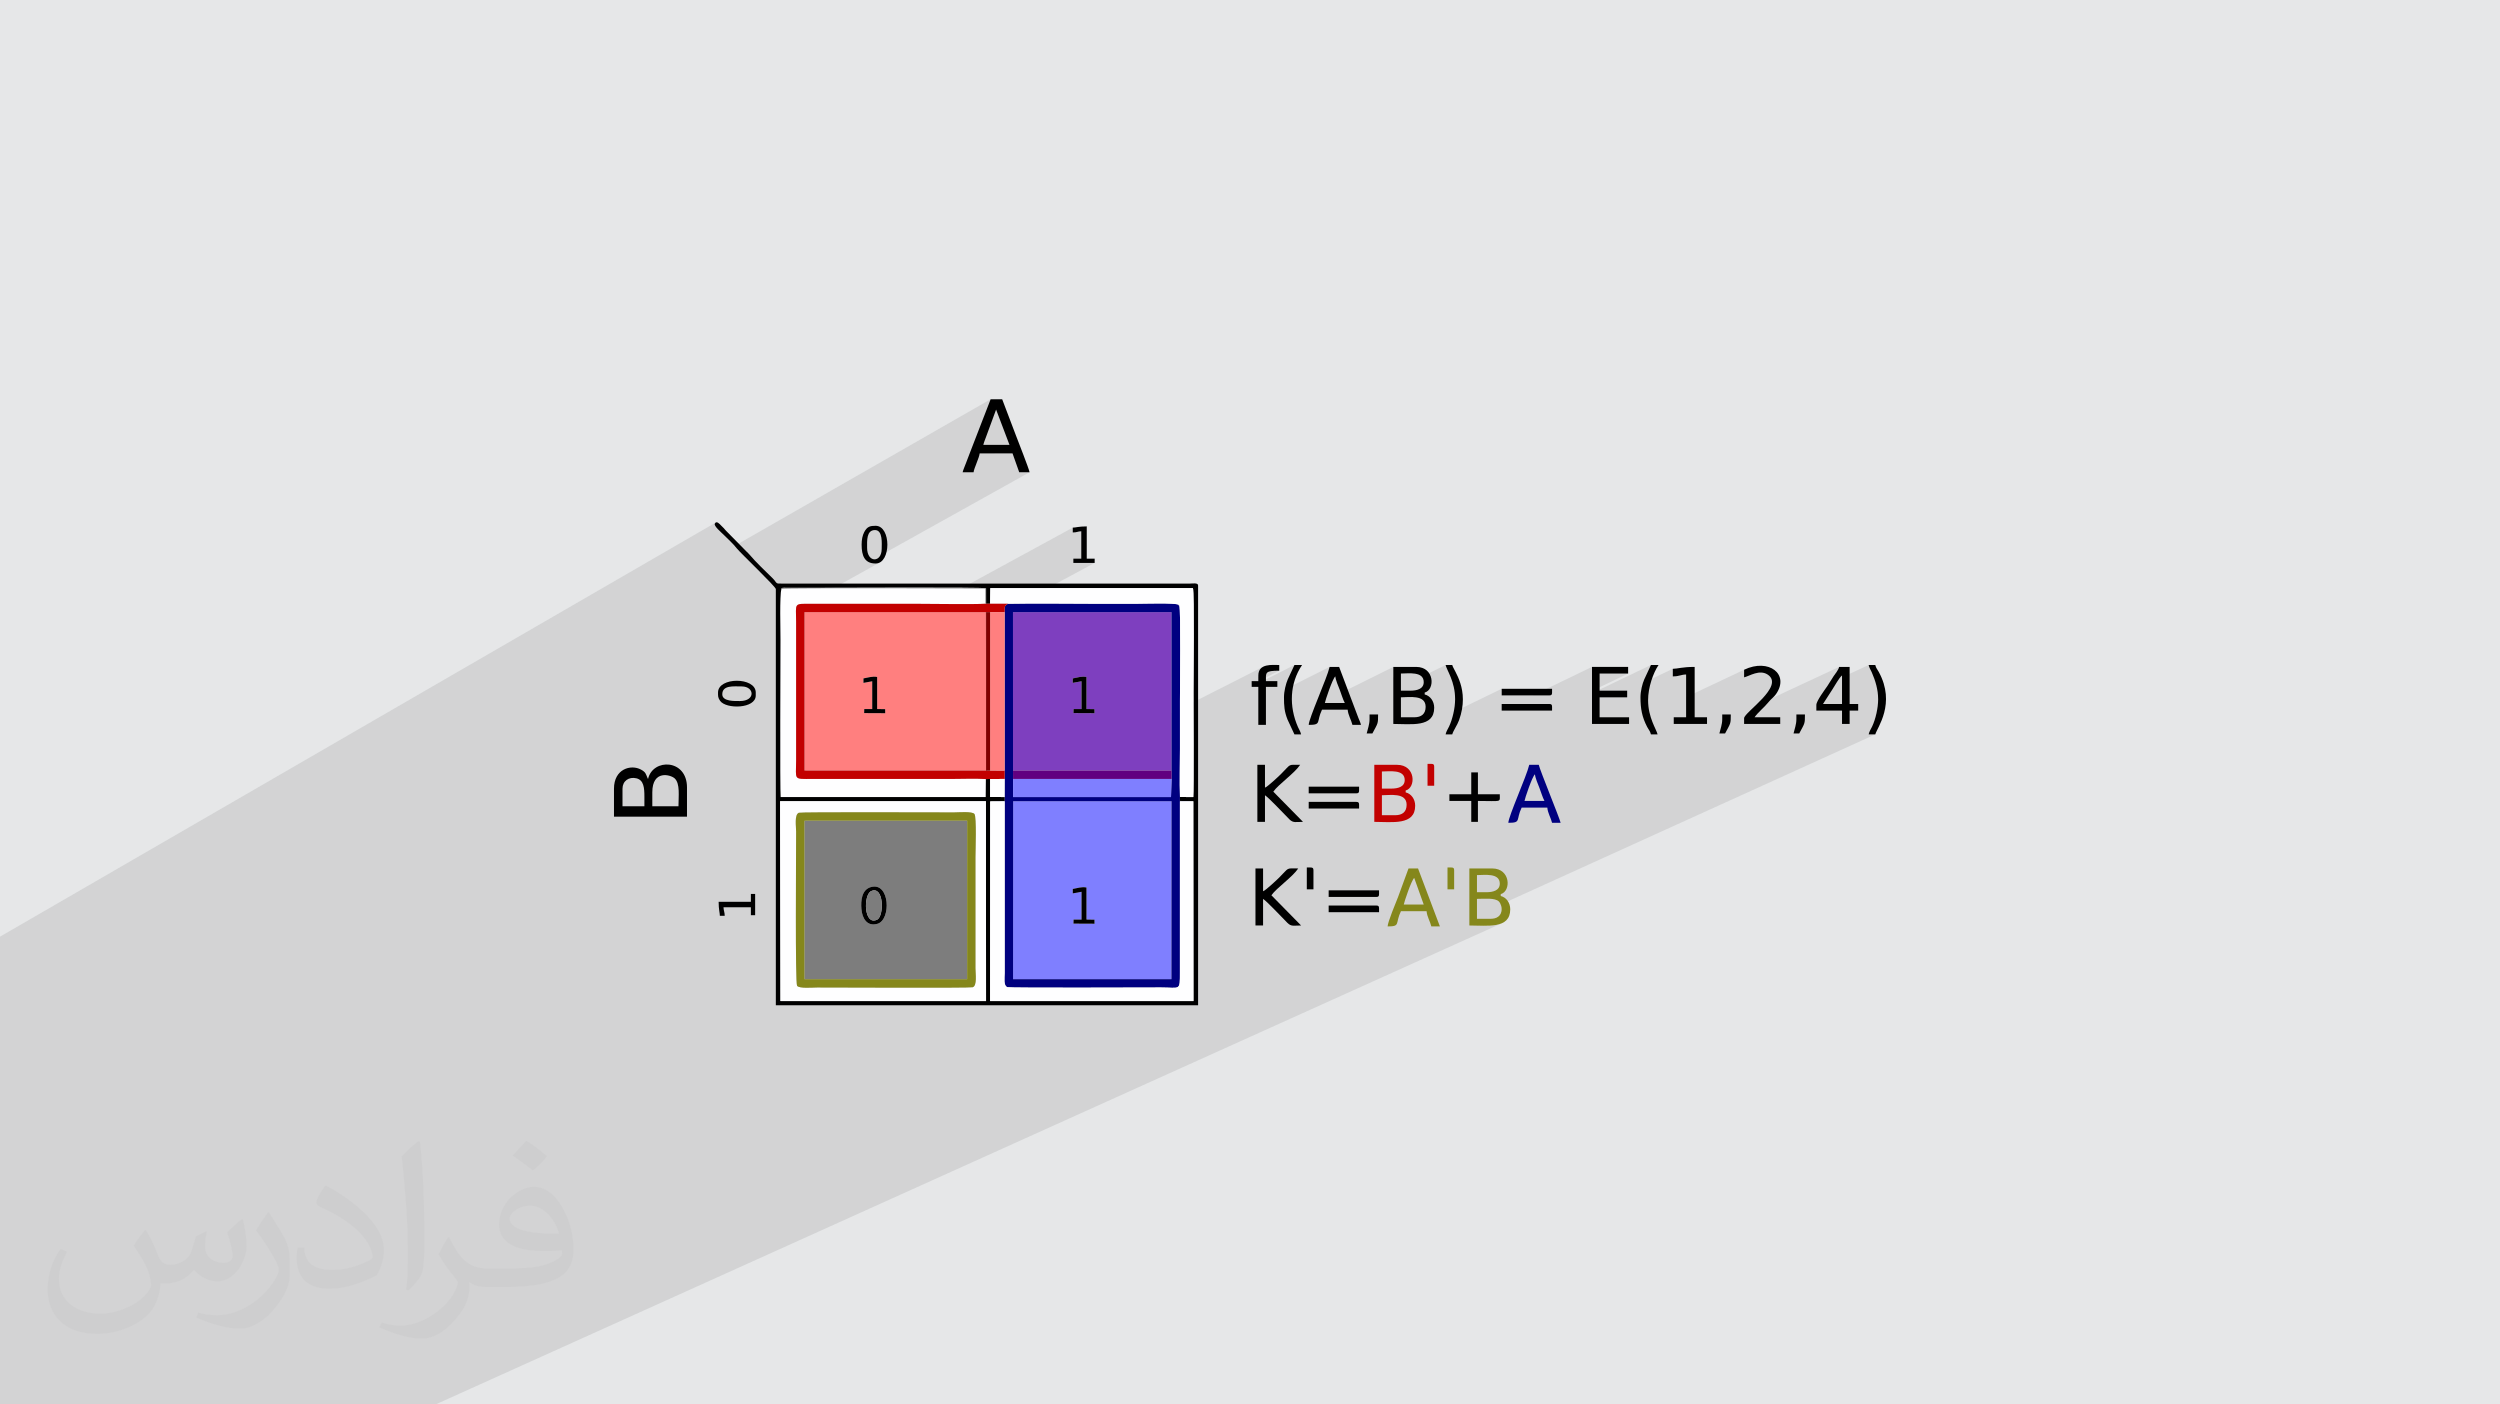 <?xml version="1.0" encoding="UTF-8"?>
<!DOCTYPE svg PUBLIC "-//W3C//DTD SVG 1.0//EN" "http://www.w3.org/TR/2001/REC-SVG-20010904/DTD/svg10.dtd">
<!-- Creator: CorelDRAW -->
<svg xmlns="http://www.w3.org/2000/svg" xml:space="preserve" width="94.192mm" height="52.917mm" version="1.0" style="shape-rendering:geometricPrecision; text-rendering:geometricPrecision; image-rendering:optimizeQuality; fill-rule:evenodd; clip-rule:evenodd"
viewBox="0 0 9404.92 5283.66"
 xmlns:xlink="http://www.w3.org/1999/xlink"
 xmlns:xodm="http://www.corel.com/coreldraw/odm/2003">
 <rect x="0" y="0" width="9404.92" height="5283.66" fill="#808080" stroke="none"/>
 <defs>
  <style type="text/css">
   <![CDATA[
    .fil4 {fill:black}
    .fil6 {fill:navy}
    .fil12 {fill:#610080}
    .fil9 {fill:#7D7D7D}
    .fil10 {fill:#7E3FBF}
    .fil8 {fill:#7F7FFF}
    .fil13 {fill:maroon}
    .fil3 {fill:#85871B}
    .fil14 {fill:#9B6F9B}
    .fil5 {fill:#C20000}
    .fil11 {fill:#FEFEFF}
    .fil7 {fill:#FF7F7F}
    .fil2 {fill:#373435;fill-opacity:0.031}
    .fil1 {fill:#2B2A29;fill-opacity:0.102}
    .fil0 {fill:#E6E7E8}
   ]]>
  </style>
 </defs>
 <g id="Layer_x0020_1">
  <polygon class="fil0" points="-0,0 9404.92,0 9404.92,5283.66 1672.64,5283.66 -0,5283.66 -0,5280.12 -0,3932.7 "/>
  <polygon class="fil1" points="1478.09,5283.66 1464.04,5283.66 1436.93,5283.66 1391.15,5283.66 1390.2,5283.66 1357.4,5283.66 1316.73,5283.66 1315.64,5283.66 1298.39,5283.66 1262.06,5283.66 1253.62,5283.66 1241.07,5283.66 1235.81,5283.66 1232.79,5283.66 1228.07,5283.66 1173.37,5283.66 1159.45,5283.66 1136.25,5283.66 1129.65,5283.66 1110.03,5283.66 1085.09,5283.66 1064.63,5283.66 1060.97,5283.66 1051.75,5283.66 1017.82,5283.66 1014.5,5283.66 995.32,5283.66 992.78,5283.66 976.07,5283.66 972.35,5283.66 970.33,5283.66 969.44,5283.66 957.41,5283.66 943.16,5283.66 917.06,5283.66 911.84,5283.66 897.37,5283.66 876.62,5283.66 873.3,5283.66 867.25,5283.66 856.24,5283.66 843.29,5283.66 813.26,5283.66 800.93,5283.66 792.44,5283.66 742.37,5283.66 740.72,5283.66 720.47,5283.66 718.63,5283.66 677.63,5283.66 675.58,5283.66 668.16,5283.66 653.96,5283.66 647.86,5283.66 644.47,5283.66 628.67,5283.66 611.26,5283.66 599.36,5283.66 591.87,5283.66 559.29,5283.66 548.13,5283.66 538.16,5283.66 522.8,5283.66 510.57,5283.66 494.53,5283.66 490.42,5283.66 427.57,5283.66 415.85,5283.66 412.37,5283.66 385.52,5283.66 385.35,5283.66 371.08,5283.66 351.89,5283.66 340.93,5283.66 326.06,5283.66 322.43,5283.66 313.58,5283.66 284.55,5283.66 283.72,5283.66 283.08,5283.66 273.92,5283.66 262.79,5283.66 258.69,5283.66 231.91,5283.66 224.48,5283.66 210.86,5283.66 201.2,5283.66 178.17,5283.66 136.59,5283.66 102.92,5283.66 85.96,5283.66 57.39,5283.66 57.29,5283.66 10.02,5283.66 -0,5283.66 -0,5280.12 -0,5271.23 -0,5258.2 -0,5226.9 -0,5218.45 -0,5208.16 -0,5190.09 -0,5189.13 -0,5181.43 -0,5171.51 -0,5117.44 -0,5117.25 -0,5116.13 -0,5103.37 -0,5100.03 -0,5096 -0,5088.54 -0,5044.18 -0,5043.97 -0,5002.29 -0,5001.82 -0,4995.26 -0,4987.69 -0,4984.9 -0,4973.28 -0,4963.1 -0,4962.35 -0,4956.37 -0,4956 -0,4945.79 -0,4943.68 -0,4943.33 -0,4938.71 -0,4931.62 -0,4919.74 -0,4900.1 -0,4889.05 -0,4886.6 -0,4881.92 -0,4855.91 -0,4839.9 -0,4837.9 -0,4833.54 -0,4831.67 -0,4829.94 -0,4811.9 -0,4809.71 -0,4803.46 -0,4803.45 -0,4798.03 -0,4783.34 -0,4772.83 -0,4764.42 -0,4763.98 -0,4751.71 -0,4685.07 -0,4677.75 -0,4668.6 -0,4666.82 -0,4662.98 -0,4654.75 -0,4627.41 -0,4609.12 -0,4557.58 -0,4540.3 -0,4529.21 -0,4503.71 -0,4452.72 -0,4452.24 -0,4446.08 -0,4439.25 -0,4425.06 -0,4416.72 -0,4403.11 -0,4396.56 -0,4361.97 -0,4347.8 -0,4335.63 -0,4333.66 -0,4330.99 -0,4321.9 -0,4315.44 -0,4308.98 -0,4303.03 -0,4302.78 -0,4302.02 -0,4297.01 -0,4295.31 -0,4295.28 -0,4282 -0,4274.48 -0,4262.47 -0,4250.56 -0,4227.51 -0,4226.97 -0,4226.08 -0,4221.23 -0,4214.87 -0,4209.99 -0,4199.35 -0,4184.88 -0,4184.16 -0,4175.15 -0,4166.18 -0,4157.92 -0,4121.3 -0,4103.94 -0,4090.18 -0,4089.31 -0,4071.74 -0,3999.93 -0,3957.72 -0,3953.72 -0,3947.35 -0,3940.94 -0,3936.21 -0,3932.7 -0,3918.07 -0,3917.62 -0,3867.66 -0,3864.59 -0,3855.49 -0,3846.86 -0,3844.83 -0,3841.21 -0,3837.26 -0,3831.76 -0,3823.57 -0,3817.69 -0,3814.61 -0,3794.13 -0,3788.35 -0,3771.1 -0,3726.57 -0,3679.31 -0,3649.14 -0,3636.73 -0,3580.85 -0,3525.79 -0,3523.7 2691.5,1966.38 2688.94,1970.25 2688.88,1974.22 2691.21,1979.2 2695.36,1984.89 2700.76,1990.95 2706.84,1997.1 2713.04,2003.02 2718.79,2008.4 2723.51,2012.94 2730.03,2019.38 2736.37,2025.54 2742.56,2031.56 2748.62,2037.53 2754.55,2043.55 2760.38,2049.74 2763.76,2053.53 3726.65,1501.94 3701.51,1566.96 3747.26,1540.85 3797.6,1673.61 3740.77,1705.65 3809.05,1705.65 3834.23,1776.61 3873.14,1776.61 3310.46,2090.35 3308.33,2094.57 3299.53,2101.97 3273.53,2116.46 3279.72,2118.57 3294.03,2119.95 3304.41,2118.35 3313.39,2113.85 3135.7,2212.74 3153.98,2212.7 3186.45,2212.67 3219.96,2212.65 3254.23,2212.65 3289.03,2212.67 3324.08,2212.7 3359.12,2212.74 3393.91,2212.8 3428.17,2212.86 3461.65,2212.92 3494.07,2213 3525.2,2213.07 3554.76,2213.15 3582.5,2213.22 3608.15,2213.3 3616.5,2213.33 4035.66,1984.9 4035.66,2003.23 4041.06,2003.04 4045.52,2002.55 4049.31,2001.85 4052.69,2001.04 4055.95,2000.21 4059.35,1999.47 4063.19,1998.91 4067.7,1998.63 4067.7,2101.65 4038.01,2117.66 4118.06,2117.66 3773.62,2302.79 3779.56,2302.77 3779.56,2319.63 3810.77,2302.88 4407.14,2302.88 4407.31,2683.16 4751.87,2508.3 4742.43,2515.42 4736.07,2526.11 4733.74,2541.05 4733.74,2546.77 4772.42,2527.19 4781.41,2524.83 4794.49,2523.55 4812.43,2523.17 4708.71,2575.61 4708.71,2583.03 4869.65,2501.71 4844.65,2555.37 4841.99,2561.94 4839.4,2569.49 4836.99,2577.8 4834.81,2586.65 4833.44,2593.5 5001.97,2508.85 4999.4,2518.3 4995.67,2529.86 4990.94,2543.22 4985.42,2558.03 4982.75,2564.98 5023.42,2544.62 5024.26,2550.24 5025.8,2556.55 5027.86,2563.3 5030.28,2570.28 5032.91,2577.24 5035.56,2583.96 5038.07,2590.2 5040.28,2595.73 5042.71,2602.16 5044.4,2606.94 5241.58,2508.85 5241.58,2548.07 5270.2,2533.88 5281.73,2533.56 5295.14,2533.07 5309.37,2533.11 5323.36,2534.38 5336.08,2537.62 5346.47,2543.51 5348.42,2546.1 5438.29,2501.71 5439.51,2505.95 5441.25,2510.65 5443.44,2515.81 5445.98,2521.46 5448.79,2527.6 5451.8,2534.24 5454.9,2541.39 5458.04,2549.06 5461.11,2557.27 5464.05,2566.02 5466.75,2575.31 5469.16,2585.17 5471.17,2595.6 5472.71,2606.62 5473.69,2618.24 5474.04,2630.45 5473.61,2643.12 5472.36,2656.38 5470.35,2669.97 5468.57,2678.97 5649.3,2591.11 5649.3,2616.15 5766.86,2616.15 5989.03,2508.85 5989.03,2547.66 6017.65,2533.88 6124.95,2533.88 5989.03,2599.05 5989.03,2607.94 6210.77,2501.71 6185.78,2555.37 6183.12,2561.94 6180.53,2569.49 6180.47,2569.7 6293.02,2516.01 6293.02,2544.62 6301.47,2544.33 6308.43,2543.57 6314.35,2542.48 6319.64,2541.21 6324.73,2539.93 6330.07,2538.78 6336.04,2537.91 6343.1,2537.47 6343.1,2622.55 6561.26,2519.59 6561.26,2548.19 6569.68,2545.54 6579.43,2541.67 6590.2,2537.41 6601.76,2533.53 6613.79,2530.86 6626.05,2530.17 6638.26,2532.28 6650.15,2537.98 6659.87,2546.71 6665.01,2556.56 6666.1,2567.3 6663.7,2578.76 6658.36,2590.73 6650.61,2603.04 6641.01,2615.48 6630.09,2627.86 6618.42,2640 6606.54,2651.72 6601.05,2656.98 6918.9,2508.85 6917.28,2513.58 6915.07,2518.31 6912.41,2522.99 6909.44,2527.58 6906.31,2532.08 6903.17,2536.43 6900.14,2540.6 6897.4,2544.59 6894.57,2548.92 6891.85,2553.24 6889.17,2557.56 6887.21,2560.75 6929.62,2541.05 6929.62,2548.21 7029.76,2501.71 7030.88,2505.93 7032.08,2509.56 7033.4,2512.79 7034.83,2515.78 7036.35,2518.76 7037.97,2521.87 7039.69,2525.32 7041.52,2529.28 7046.42,2540.97 7050.96,2552.97 7055.03,2565.27 7058.56,2577.84 7061.47,2590.66 7063.66,2603.71 7065.03,2616.98 7065.51,2630.45 7065.08,2643.12 7063.83,2656.38 7061.82,2669.97 7059.13,2683.6 7055.83,2697 7051.98,2709.89 7047.65,2721.99 7042.91,2733.02 7040.9,2737.08 7038.97,2740.75 7037.14,2744.18 7035.39,2747.51 7033.77,2750.9 7032.28,2754.47 7030.94,2758.37 7029.76,2762.77 7054.79,2762.77 5645.42,3402.81 5647.42,3408.11 5649,3418.76 5648.03,3429.72 5643.89,3439.97 5635.98,3448.54 5623.67,3454.41 5561.97,3482.33 5566.42,3482.45 5579.6,3482.7 5592.64,3482.67 5605.39,3482.22 5617.69,3481.2 5629.37,3479.44 5640.27,3476.81 5650.25,3473.13 1638.11,5283.66 1580.95,5283.66 1550.74,5283.66 "/>
  <path class="fil2" d="M548.54 4627.69c17.95,27.21 29.6,53.36 40.96,82.43 8.45,16.91 12.93,48.09 52.57,48.09 11.61,0 28.28,-3.42 43.06,-11.61 16.63,-8.73 29.32,-21.94 35.94,-42l15.85 -53.36 38.57 -19.02 2.64 2.64c-5.27,20.09 -6.59,39.36 -6.59,54.43 0,44.63 38.57,61.56 69.22,61.56 17.95,0 34.09,-8.73 34.09,-25.11 0,-21.13 -8.98,-57.06 -20.62,-89.29 17.95,-17.95 35.94,-35.94 56.53,-50.47l3.17 1.6c8.98,38.04 14,75.56 14,100.66 0,24.57 -10.83,51.79 -19.81,69.49 -18.49,34.87 -51.25,62.62 -90.87,62.62 -30.1,0 -63.65,-15.07 -86.66,-43.06l-1.32 0c-21.66,26.96 -55.22,51.25 -108.86,51.25l-16.63 0c-2.64,35.41 -10.29,60.49 -21.94,82.95 -31.95,62.34 -126.81,106.47 -216.1,106.47 -124.17,0 -186.51,-71.59 -186.51,-166.96 0,-58.91 19.27,-113.6 48.88,-152.42l24.29 10.04c-18.49,35.41 -30.91,68.68 -30.91,101.45 0,89.29 72.66,131.83 156.4,131.83 77.68,0 173.83,-49.41 191.28,-106.72 -6.59,-62.62 -30.1,-91.93 -66.04,-148.99 10.83,-19.02 24.83,-38.04 42.28,-58.38l3.17 0 0 0 0 0 -0.02 -0.09zm1432.13 -336.04c26.15,16.39 51.79,35.66 76.87,57.85 -14,19.81 -31.45,37.79 -53.11,53.64 -25.11,-20.34 -50.19,-37.79 -75.84,-56.27 17.42,-19.55 34.62,-38.29 52.04,-55.22l0 0 0 0 0 0 0 0 0 0 0.03 0zm13.47 244.11c-42.28,0 -76.87,27.75 -76.87,48.34 0,44.13 84.53,57.85 185.72,57.31 -12.68,-51.79 -57.06,-105.68 -108.86,-105.68l0.01 0.03zm-94.86 236.19c54.96,0 103.04,-1.6 139.74,-10.83 40.96,-10.29 75.56,-30.91 75.56,-45.17 0,-3.7 0,-8.19 -1.32,-11.89 -22.98,2.11 -49.41,2.11 -72.38,2.11 -74.49,0 -131.55,-16.91 -154.02,-58.66 -5.55,-11.61 -9.51,-24.57 -9.51,-39.36 0,-40.43 17.42,-79.79 48.09,-107 25.61,-22.45 53.89,-36.44 82.67,-36.44 52.04,0 93.51,41.75 122.57,107.54 15.85,35.94 26.68,77.4 26.68,129.72 0,34.87 -9.51,64.19 -31.17,85.85 -40.43,39.11 -114.92,53.89 -229.04,53.89l-51.79 0 0 0 -13.47 0c-28.28,0 -48.62,-5.02 -64.72,-17.42l-2.64 0c0.79,6.59 1.32,12.93 1.32,19.02 0,25.61 -8.45,58.38 -25.61,84.53 -50.72,75.3 -105.68,108.04 -153.24,108.04 -48.09,0 -107,-18.49 -160.11,-42.54l9.51 -18.49c17.17,7.13 40.96,11.89 73.7,11.89 85.85,0 198.66,-82.43 212.66,-163 -3.17,-6.59 -8.98,-15.32 -17.17,-24.57 -25.11,-29.85 -40.96,-54.68 -55.75,-80.83 12.68,-25.11 24.29,-45.17 35.13,-63.4l4.49 -0.53c36.72,74.77 69.99,117.55 144.23,117.55l11.61 0 0 0 53.89 0 0 0 0 0 0 0 0 0 0 0 0.09 0.01zm-371.98 79c6.34,-34.34 6.87,-72.91 6.87,-108.86l0 -53.36c0,-99.6 -12.68,-244.36 -22.98,-338.68 17.95,-19.27 43.06,-42 62.87,-57.31l5.81 1.6c13.47,118.62 16.63,256 16.63,383.06 0,33.3 -1.32,65.79 -4.49,89.55 -1.85,30.1 -19.27,52.83 -56.53,87.7l-8.19 -3.7zm-382.8 -157.19c1.85,46.77 24.83,83.49 105.15,83.49 49.93,0 92.19,-12.93 138.96,-35.13 8.45,-3.7 12.93,-8.73 12.93,-12.93 0,-29.32 -22.45,-68.15 -60.23,-103.55 -36.72,-33.3 -85.34,-62.62 -130.76,-82.18 -15.6,-6.59 -20.62,-13.47 -20.62,-20.09 0,-13.47 17.95,-41.75 32.77,-62.09l5.02 -0.53c52.04,27.21 110.17,67.64 153.24,112.53 39.11,41.47 63.4,83.49 63.4,129.19 0,33.81 -10.29,65.51 -26.96,95.11 -57.06,28.79 -117.83,50.72 -178.06,50.72 -73.17,0 -123.1,-34.34 -123.1,-114.92 0,-8.73 0,-22.19 3.17,-39.64l25.11 0 0 0 0 0 0 0 0 0 0 0 -0.02 0zm-132.37 -132.9l45.45 73.45c16.63,27.21 32.23,56.81 32.23,103.55l0 59.7c0,48.34 -30.91,100.13 -80.83,151.38 -39.11,34.62 -73.7,49.41 -105.68,49.41 -47.55,0 -101.98,-14.79 -164.85,-41.75l7.13 -18.49c19.81,5.27 42.79,9.77 71.06,9.77 90.36,-0.53 182.8,-66.57 225.08,-147.15 5.02,-9.26 6.87,-17.95 6.87,-24.04 0,-9.26 -5.02,-19.55 -8.98,-28.79 -22.98,-43.31 -48.62,-82.95 -76.87,-119.68 14.79,-23.25 29.6,-45.7 45.7,-67.9l3.7 0.53 0 0 0 0 0 0 0 0 0 0 -0.02 0.01z"/>
  <g id="_2104698881408">
   <g>
    <path class="fil3" d="M5606.37 3456.59l-50.06 0 0 -75.11c26.98,0 68.32,-4.9 82.74,10.23 14.15,14.83 20.68,64.87 -32.68,64.87zm-14.31 -100.14l-35.76 0 0 -64.37c27.33,0 85.83,-9.4 85.83,32.18 0,26.49 -27.01,32.19 -50.07,32.19zm-64.37 125.17c66.09,0 153.79,14.46 153.79,-60.8 0,-24.99 -15.23,-45.28 -35.77,-50.06l0 -7.16c39.56,-10.56 37.9,-96.55 -32.19,-96.55l-85.83 0 0 214.58z"/>
    <path class="fil4" d="M5320.27 2698.4l-50.07 0 0 -75.11c29.99,0 92.99,-11.16 92.99,35.77 0,26.69 -15.9,39.34 -42.92,39.34zm-14.31 -100.14l-35.77 0 0 -64.37c27.34,0 85.84,-9.4 85.84,32.18 0,26.49 -27.01,32.19 -50.07,32.19zm-64.37 125.17c66.09,0 153.79,14.46 153.79,-60.8 0,-24.99 -15.23,-45.28 -35.77,-50.06l0 -7.16c39.56,-10.56 37.9,-96.55 -32.19,-96.55l-85.83 0 0 214.58z"/>
    <path class="fil5" d="M5248.74 3066.77l-50.07 0 0 -75.11c29.99,0 92.99,-11.16 92.99,35.77 0,26.69 -15.91,39.34 -42.92,39.34zm-14.31 -100.14l-35.77 0 0 -64.37c27.34,0 85.83,-9.4 85.83,32.18 0,26.49 -27,32.19 -50.06,32.19zm-64.37 125.17c66.08,0 153.78,14.46 153.78,-60.8 0,-24.99 -15.23,-45.28 -35.77,-50.06l0 -7.16c39.56,-10.56 37.9,-96.55 -32.18,-96.55l-85.83 0 0 214.58z"/>
    <path class="fil4" d="M5023.42 2544.62c1.16,13.88 11.5,37.51 16.84,51.11 6.73,17.14 11.17,34.39 18.92,49.03l-75.1 0c0.56,-6.82 29.09,-92.62 39.33,-100.14zm-100.13 182.39c49.61,0 27.59,-10.36 50.06,-57.22l96.56 0c1.73,20.84 13.67,39.15 17.88,57.22l32.18 0c-2.12,-9.11 -5.89,-16.6 -9.72,-26.04l-72.54 -192.11 -35.77 0c-10.26,44.07 -78.12,193.14 -78.67,218.15z"/>
    <path class="fil6" d="M5774.46 2912.98c1.16,13.88 11.5,37.51 16.84,51.11 6.73,17.14 11.17,34.39 18.92,49.03l-75.11 0c0.57,-6.82 29.09,-92.62 39.34,-100.14zm-100.14 182.39c49.61,0 27.59,-10.36 50.07,-57.22l96.55 0c1.74,20.84 13.68,39.15 17.88,57.22l32.19 0c-4.51,-19.35 -76.96,-195.45 -82.26,-218.15l-35.77 0c-10.26,44.07 -78.12,193.15 -78.68,218.15z"/>
    <path class="fil3" d="M5320.27 3302.8l35.77 100.14 -75.11 0c0.57,-6.82 29.09,-92.62 39.34,-100.14zm-100.14 182.39c49.61,0 27.59,-10.36 50.06,-57.21l96.56 0c1.74,20.83 13.67,39.14 17.88,57.21l32.19 0 -82.26 -218.15 -35.77 0 -39.3 107.33c-8.05,20.22 -39.02,94.74 -39.38,110.82z"/>
    <path class="fil4" d="M4723.02 3481.62l28.61 0 0 -100.14c15.78,10.56 71.13,69.84 91.84,90.56 14.63,14.63 24.51,9.58 51.21,9.58l-111.72 -113.59c19.14,-27.53 78.99,-68.13 101,-100.99 -48.41,0 -31.65,-5.34 -72.35,34.94 -9.07,8.97 -51.35,48.59 -59.98,50.89l0 -85.83 -28.61 0 0 214.58z"/>
    <path class="fil4" d="M4730.17 3091.8l28.62 0 0 -100.14c15.78,10.56 71.12,69.84 91.83,90.56 14.63,14.63 24.51,9.58 51.21,9.58l-111.71 -113.59c19.14,-27.53 78.98,-68.13 100.99,-100.99 -48.41,0 -31.65,-5.34 -72.35,34.94 -9.06,8.97 -51.34,48.59 -59.97,50.89l0 -85.83 -28.62 0 0 214.58z"/>
    <polygon class="fil4" points="5989.04,2723.44 6128.51,2723.44 6128.51,2698.4 6017.65,2698.4 6017.65,2623.3 6121.36,2623.3 6121.36,2598.27 6017.65,2598.27 6017.65,2533.89 6124.94,2533.89 6124.94,2508.86 5989.04,2508.86 "/>
    <path class="fil4" d="M6929.62 2541.04l0 107.29 -71.53 0c12.02,-17.94 22.58,-35.9 35.05,-54.36 9.19,-13.61 26.01,-45.26 36.48,-52.93zm-96.56 110.87l0 21.46 96.56 0 0 50.06 28.61 0 0 -50.06 32.19 0 0 -25.04 -32.19 0 0 -139.47 -39.34 0c-3.36,12.61 -14.65,25.41 -21.5,35.73 -7.71,11.6 -13.89,22.83 -22.13,35.09 -9.66,14.41 -42.21,57.14 -42.21,72.24z"/>
    <path class="fil4" d="M6561.26 2519.59l0 28.61c20.48,-4.76 57.86,-30.9 88.9,-10.21 65.05,43.36 -88.9,141.69 -88.9,164l0 21.46 135.89 0 0 -25.03 -96.55 0c11.98,-17.89 36.94,-37.49 53.11,-57.75 8.85,-11.09 19.44,-17.81 27.66,-29.57 52.04,-74.52 -27.18,-136.09 -120.11,-91.5z"/>
    <path class="fil4" d="M6293.03 2516.01l0 28.61c24.85,0 29.42,-6.69 50.06,-7.15l0 160.94 -46.49 0 0 25.03 125.17 0 0 -25.03 -46.49 0 0 -189.54c-47.17,0 -64.53,7.15 -82.26,7.15z"/>
    <path class="fil4" d="M5534.84 2988.09l-82.26 0 0 25.03 82.26 0 0 78.68 25.04 0 0 -78.68c91.66,0 82.26,7.05 82.26,-25.03l-82.26 0 0 -82.26 -25.04 0 0 82.26z"/>
    <path class="fil4" d="M4733.74 2541.04l0 21.46 -25.03 0 0 21.46 25.03 0 0 143.05 28.62 0 0 -143.05 42.92 0 0 -21.46 -42.92 0c0,-31.93 -4.91,-39.34 50.06,-39.34l0 -21.46c-25.67,0 -78.68,-6.85 -78.68,39.34z"/>
    <path class="fil4" d="M4830.31 2623.3c0,32.58 1.29,52.99 13.19,83.37l26.15 56.11 25.03 0c-2.84,-12.19 -6.76,-16.15 -11.76,-27.57 -34.25,-78.17 -31.23,-163.95 15.34,-233.51l-28.61 0 -25.01 53.68c-7.09,16.03 -14.33,44.72 -14.33,67.92z"/>
    <path class="fil4" d="M6171.44 2623.3c0,42.83 5.76,73.96 24.93,110.96 5.38,10.38 11.43,15.75 14.41,28.52l25.03 0c-4.63,-19.9 -35.77,-63.16 -35.77,-128.75 0,-48.97 19.66,-102.94 39.34,-132.33l-28.61 0 -25.01 53.68c-7.1,16.03 -14.33,44.72 -14.33,67.92z"/>
    <path class="fil4" d="M7065.51 2630.45c0,32.73 -9.49,74.83 -22.61,102.56 -5.42,11.46 -10.24,17.27 -13.15,29.76l25.03 0c6.59,-24.7 78.38,-115.55 13.16,-234.89 -5.7,-10.44 -10.32,-14 -13.16,-26.18l-25.03 0c2.84,12.19 6.76,16.15 11.76,27.58 13.47,30.74 23.99,65.01 23.99,101.17z"/>
    <path class="fil4" d="M5474.05 2630.45c0,32.73 -9.5,74.83 -22.62,102.56 -5.42,11.46 -10.24,17.27 -13.15,29.76l25.03 0c3.66,-13.74 19.02,-35.09 25.53,-53.14 42.03,-116.48 -20.42,-186 -25.53,-207.94l-25.03 0c4.98,21.41 35.77,61.97 35.77,128.75z"/>
    <path class="fil4" d="M4923.3 3041.74l189.54 0 0 -14.31c0,-8.24 -2.49,-10.73 -10.73,-10.73l-178.81 0 0 25.04z"/>
    <path class="fil4" d="M4998.39 3374.33l178.82 0c8.24,0 10.73,-2.49 10.73,-10.73l0 -14.3 -189.55 0 0 25.03z"/>
    <path class="fil4" d="M4998.39 3431.55l189.55 0 0 -14.31c0,-8.24 -2.5,-10.73 -10.73,-10.73l-178.82 0 0 25.04z"/>
    <path class="fil4" d="M4923.3 2984.51l178.81 0c8.25,0 10.73,-2.49 10.73,-10.73l0 -14.3 -189.54 0 0 25.03z"/>
    <path class="fil4" d="M5649.29 2673.37l189.54 0 0 -14.31c0,-8.24 -2.49,-10.73 -10.72,-10.73l-178.82 0 0 25.04z"/>
    <path class="fil4" d="M5649.29 2616.15l178.82 0c8.24,0 10.72,-2.49 10.72,-10.73l0 -14.3 -189.54 0 0 25.03z"/>
    <path class="fil4" d="M6479 2705.55c0,19.8 -6.79,36.73 -10.73,53.65l21.46 0c21.06,-39.79 21.46,-35.13 21.46,-71.53l-32.18 0 0 17.88z"/>
    <path class="fil4" d="M5152.18 2705.55c0,19.8 -6.79,36.73 -10.73,53.65l21.46 0c21.06,-39.79 21.46,-35.13 21.46,-71.53l-32.18 0 0 17.88z"/>
    <path class="fil4" d="M6757.95 2705.55c0,19.8 -6.79,36.73 -10.72,53.65l21.46 0c21.05,-39.79 21.46,-35.13 21.46,-71.53l-32.19 0 0 17.88z"/>
    <path class="fil4" d="M4916.14 3345.71l25.03 0 0 -71.52c0,-8.24 -2.49,-10.73 -10.72,-10.73l-14.31 0 0 82.26z"/>
    <path class="fil5" d="M5370.33 2955.89l25.04 0 0 -71.52c0,-8.24 -2.5,-10.73 -10.73,-10.73l-14.31 0 0 82.26z"/>
    <path class="fil3" d="M5445.44 3345.71l25.03 0 0 -71.52c0,-8.24 -2.49,-10.73 -10.72,-10.73l-14.31 0 0 82.26z"/>
   </g>
   <g>
    <path class="fil7" d="M3248.35 2552.22c16.08,-2.62 34.25,-9.13 51.41,-5.38l0 120.52 30.15 0.54 0.18 15.09 -79.17 -0.4 0.42 -15.01 30.01 -0.14 -0.05 -104.6 -32.96 6.1 0 -16.71zm-221.99 346.49l9.03 0.3 675.24 -0.05 -1.81 -596.19 -682.46 0.01 0 595.93z"/>
    <path class="fil8" d="M4035.75 3344.2c16.08,-2.62 34.26,-9.14 51.42,-5.38l0 120.52 30.14 0.54 0.18 15.09 -79.16 -0.4 0.41 -15.02 30.01 -0.13 -0.04 -104.61 -32.97 6.11 0 -16.71zm-224.68 339.42l595.97 0 0.36 -669.43 -596.06 0 -0.27 669.43z"/>
    <path class="fil9" d="M3276.36 3337.17c71.51,-20.16 76.68,122.79 24.84,138.05 -39.7,11.68 -57.59,-20.8 -60.53,-55.04 -2.74,-31.86 0.74,-73.16 35.69,-83.01zm-250.05 346.48l612.05 0 0.16 -596.26 -603.14 -0.05 -9.08 0.28 0 596.03z"/>
    <path class="fil10" d="M4035.76 2552.23c16.75,-2.72 33.59,-9.29 51.4,-5.39l0 120.53 30.15 0.54 0.18 15.08 -79.16 -0.4 0.42 -15.01 30.01 -0.13 -0.05 -104.62 -32.96 6.11 0 -16.7zm-224.83 346.75l596.47 0 -0.25 -596.08 -596.38 0 0.16 596.08z"/>
    <path class="fil6" d="M3811.34 3014.19l596.06 0 -0.36 669.43 -595.97 0 0.27 -669.43zm-0.2 -83.8l-0.21 -31.41 -0.16 -596.08 596.38 0 0.25 596.08 -0.07 31.41 -2.01 68.08 -594.17 0 -0.01 -68.08zm-31.59 -627.62l-0.02 596.19 -0.03 31.44 -0.22 68.07 0.28 14.86 -54.6 1.42 54.61 -0.4 0 646.08c0,17.21 -5.43,47.83 10.45,53.36 9.13,3.19 524.02,1.12 577.54,1.12 72.82,0 71.21,14.47 71.21,-56.76l0 -643.72 50.5 -0.08 -50.53 -1.28 0.26 -14.72c-2.1,-58.77 -0.05,-121.07 -0.05,-180.26 0,-60.28 0,-120.55 0,-180.83 0,-45.32 3.76,-342.8 -2.49,-359.39 -3.46,0 -2.49,0.81 -2.49,-2.86 -14.34,-7.84 -130.56,-3.81 -157.98,-3.81 -53.41,0 -106.82,0 -160.23,0 -107.33,0 -216.54,-1.98 -323.64,0.14 -14.99,7.95 -12.54,12.12 -12.58,31.42z"/>
    <path class="fil11" d="M3708.89 2930.8c-40.98,-2.63 -89.24,-0.41 -131.03,-0.41l-521.88 0c-73.27,0 -60.99,5.18 -60.99,-68.82l0 -521.89c0,-73.51 -11.74,-68.2 60.99,-68.2l391.41 0c57.31,0 215.08,2.75 260.08,-0.35l0 -57.54c-18.51,0 -747.87,-2.81 -767.95,1.23 -7.06,26.94 -3.5,155.88 -3.5,193.54 0,52.88 -2.28,563.27 0.64,590.1l771.68 0 0.56 -67.66z"/>
    <path class="fil4" d="M2934.67 3014.17l774.35 0 0.47 751.86 -773.47 0 -1.35 -751.86zm4.85 -799.34c1.82,-2.27 -1.25,-3.39 11,-3.73 3.42,-0.1 8.01,0.2 11.61,0.22 132.08,0.63 733.42,-3.26 747.46,1.75l0.12 58.08 14.91 0.17 0.94 -58.74 762.25 0c5.62,14.77 2.01,346.72 2.01,392.65 0,32.51 1.82,370.61 -0.64,393.26l-50.17 -0.14 -0.26 14.72 50.53 1.28 0.55 751.69 -765.2 -0.01 0.34 -751.28 54.6 -1.42 -0.28 -14.86 -54.59 -0.21 -0.01 -67.72 -15.79 0.27 -0.56 67.66 -771.68 0c-2.92,-26.83 -0.64,-537.22 -0.64,-590.1 0,-37.65 -3.55,-166.6 3.5,-193.54zm-20.88 1.26l0 1565.65 1588.55 0 0 -1579.38c0,-11.02 -21.58,-6.89 -32.05,-6.87l-1547.2 -0.14c-10.46,-1.84 -7.73,-6.43 -20.13,-18.77 -27.96,-27.83 -63.63,-60.82 -88.27,-90.28 -3.39,-4.06 -6.41,-6.65 -10.19,-10.4l-78.39 -79.54c-5.9,-7.73 -11.78,-12.8 -18.86,-20.05 -3.54,-3.62 -17.21,-19.88 -23.15,-6.05 -3.85,8.99 23.86,31.99 34.58,42.7 17.61,17.62 33.23,31.23 48.3,50.12 14.14,17.73 146.83,144.04 146.83,153.02z"/>
    <path class="fil11" d="M3005.32 3057.54c8.12,-3.27 494.33,-1.4 583.99,-1.4 17.24,0 67.82,-4.63 76.46,5.9 8.76,10.66 3.91,139.48 3.91,163.47l0 416.59c0,19.78 7.16,66.7 -10.63,71.85 -11.37,3.3 -516.28,0.93 -584.75,0.93 -17.71,0 -67.24,4.71 -75.68,-6.31 -7.48,-9.78 -3.62,-490.97 -3.62,-579.19 0,-20.26 -7.26,-64.77 10.32,-71.84zm-69.31 708.49l773.47 0 -0.47 -751.86 -774.35 0 1.35 751.86z"/>
    <path class="fil11" d="M4489.27 3014.34l-50.5 0.08 0 643.72c0,71.23 1.61,56.76 -71.21,56.76 -53.52,0 -568.41,2.07 -577.54,-1.12 -15.89,-5.53 -10.45,-36.15 -10.45,-53.36l0 -646.08 -54.61 0.4 -0.34 751.28 765.2 0.01 -0.55 -751.69z"/>
    <path class="fil11" d="M3724.62 2271.31l67.51 0.03c107.1,-2.12 216.31,-0.14 323.64,-0.14 53.41,0 106.82,0 160.23,0 27.42,0 143.64,-4.02 157.98,3.81l2.49 2.86c6.25,16.58 2.49,314.06 2.49,359.39 0,60.28 0,120.55 0,180.83 0,59.19 -2.05,121.49 0.05,180.26l50.17 0.14c2.46,-22.66 0.64,-360.75 0.64,-393.26 0,-45.93 3.61,-377.88 -2.01,-392.65l-762.25 0 -0.94 58.74z"/>
    <path class="fil3" d="M3026.31 3087.62l9.08 -0.28 603.14 0.05 -0.16 596.26 -612.05 0 0 -596.03zm-20.99 -30.07c-17.58,7.07 -10.32,51.58 -10.32,71.84 0,88.23 -3.85,569.42 3.62,579.19 8.44,11.02 57.96,6.31 75.68,6.31 68.48,0 573.38,2.38 584.75,-0.93 17.79,-5.15 10.63,-52.07 10.63,-71.85l0 -416.59c0,-23.99 4.84,-152.81 -3.91,-163.47 -8.65,-10.53 -59.22,-5.9 -76.46,-5.9 -89.65,0 -575.87,-1.87 -583.99,1.4z"/>
    <path class="fil5" d="M3026.36 2302.77l682.46 -0.01 1.81 596.19 -675.24 0.05 -9.03 -0.3 0 -595.93zm682.54 628.03l15.79 -0.27 54.82 -0.14 0.03 -31.44 -54.9 -0.2 -15.01 0.21 0 -596.24 15.01 0.21 54.92 -0.17c0.04,-19.3 -2.41,-23.47 12.58,-31.42l-67.51 -0.03 -14.91 -0.17 -2.25 0c-44.99,3.1 -202.76,0.35 -260.08,0.35l-391.41 0c-72.73,0 -60.99,-5.31 -60.99,68.2l0 521.89c0,74 -12.28,68.82 60.99,68.82l521.88 0c41.79,0 90.05,-2.22 131.03,0.41z"/>
    <polygon class="fil8" points="4407.33,2930.38 3811.14,2930.38 3811.15,2998.46 4405.32,2998.46 "/>
    <polygon class="fil7" points="3724.63,2898.75 3779.53,2898.95 3779.55,2302.76 3724.63,2302.93 "/>
    <path class="fil4" d="M2453.98 2980.6c0,-85.77 69.21,-66.29 84.25,-52.2 20.87,19.54 14.18,66.54 14.18,104.85l-98.43 0 0 -52.65zm-112.16 -13.73c0,-28.67 23.98,-45.89 52.55,-38.88 27.3,6.71 29.85,35.29 29.85,68.64l0 36.62 -82.41 0 0 -66.38zm96.14 -36.62c-1.69,-2.43 -0.23,0.48 -2.41,-4.46 -5.98,-13.64 -5.74,-20.69 -24.26,-30.67 -38.36,-20.68 -101.52,-2.13 -101.52,71.76l0 105.29 274.67 0 0 -109.87c0,-107.45 -128.25,-110.34 -146.49,-32.04z"/>
    <path class="fil4" d="M3747.25 1540.85l50.35 132.76 -98.42 0c2.31,-9.91 7.73,-22.81 11.15,-32.33l36.91 -100.43zm-125.89 235.76l41.2 0c1.17,-14.04 21.58,-55.2 22.9,-70.96l123.6 0 25.17 70.96 38.91 0c-0.83,-10.02 -45.82,-123.8 -50.69,-136.99l-52.3 -137.68 -43.49 0 -52.98 137c-8.81,21.79 -17.38,44.59 -26.17,67.68 -4.92,12.96 -8.73,22.05 -13.27,34.8 -4,11.27 -10.46,24.84 -12.87,35.2z"/>
    <polygon class="fil12" points="3811.14,2930.38 4407.33,2930.38 4407.4,2898.97 3810.93,2898.97 "/>
    <polygon class="fil13" points="3724.63,2898.75 3724.63,2302.93 3709.62,2302.72 3709.62,2898.96 "/>
    <path class="fil4" d="M2717.22 2612.08c0,-35.35 42.64,-29.75 73.25,-29.75 48.11,0 52.84,54.94 -6.87,54.94 -18.57,0 -66.38,2.2 -66.38,-25.18zm-16.03 -6.86c0,13.17 -0.5,19.28 7.75,31.17 22.42,32.33 134.17,30.16 134.17,-19.73l0 -11.44c0,-58.98 -141.92,-58.98 -141.92,0z"/>
    <path class="fil4" d="M3261.99 2060.44c0,-25.66 -3.03,-66.38 29.75,-66.38 30.14,0 25.18,51.56 25.18,70.95 0,52.23 -54.94,54.04 -54.94,-4.57zm-20.6 -11.44c0,40.83 10.68,70.95 52.64,70.95 58.98,0 58.98,-141.92 0,-141.92 -20.05,0 -31.5,2.35 -42.8,23.58 -6.67,12.54 -9.85,29.15 -9.85,47.38z"/>
    <path class="fil4" d="M3277.01 3352.51c48.38,-23.09 50.06,94.24 22.4,107.37 -50.09,23.79 -51.94,-93.27 -22.4,-107.37zm-0.65 -15.35c-34.95,9.86 -38.42,51.15 -35.69,83.01 2.94,34.24 20.83,66.72 60.53,55.04 51.84,-15.26 46.67,-158.21 -24.84,-138.05z"/>
    <path class="fil9" d="M3277.01 3352.51c-29.55,14.1 -27.7,131.16 22.4,107.37 27.67,-13.13 25.98,-130.45 -22.4,-107.37z"/>
    <path class="fil4" d="M4035.66 1984.9l0 18.31c15.91,0 18.83,-4.28 32.04,-4.58l0 103 -29.75 0 0 16.03 80.11 0 0 -16.03 -29.75 0 0 -121.32c-30.18,0 -41.3,4.58 -52.64,4.58z"/>
    <path class="fil4" d="M2824.79 3392.61l-121.31 0c0,30.18 4.57,41.3 4.57,52.64l18.31 0c0,-13.35 -4.3,-19.72 -4.57,-32.04l102.99 0 0 29.75 16.03 0 0 -80.11 -16.03 0 0 29.75z"/>
    <path class="fil4" d="M4035.75 3344.2l0 16.71 32.97 -6.11 0.04 104.61 -30.01 0.13 -0.41 15.02 79.16 0.4 -0.18 -15.09 -30.14 -0.54 0 -120.52c-17.16,-3.75 -35.35,2.77 -51.42,5.38z"/>
    <path class="fil4" d="M3248.35 2552.22l0 16.71 32.96 -6.1 0.05 104.6 -30.01 0.14 -0.42 15.01 79.17 0.4 -0.18 -15.09 -30.15 -0.54 0 -120.52c-17.16,-3.74 -35.34,2.77 -51.41,5.38z"/>
    <path class="fil4" d="M4035.76 2552.23l0 16.7 32.96 -6.11 0.05 104.62 -30.01 0.13 -0.42 15.01 79.16 0.4 -0.18 -15.08 -30.15 -0.54 0 -120.53c-17.81,-3.89 -34.65,2.68 -51.4,5.39z"/>
    <polygon class="fil11" points="3779.28,2998.46 3779.5,2930.39 3724.68,2930.53 3724.69,2998.25 "/>
    <path class="fil9" d="M3707.47 2271.14l2.25 0 -0.12 -58.08c-14.04,-5 -615.38,-1.12 -747.46,-1.75 -3.6,-0.02 -8.19,-0.32 -11.61,-0.22 -12.25,0.34 -9.19,1.47 -11,3.73 20.08,-4.03 749.44,-1.23 767.95,-1.23l0 57.54z"/>
    <path class="fil14" d="M4436.46 2277.87l-2.49 -2.86c0,3.66 -0.98,2.86 2.49,2.86z"/>
   </g>
  </g>
 </g>
</svg>
